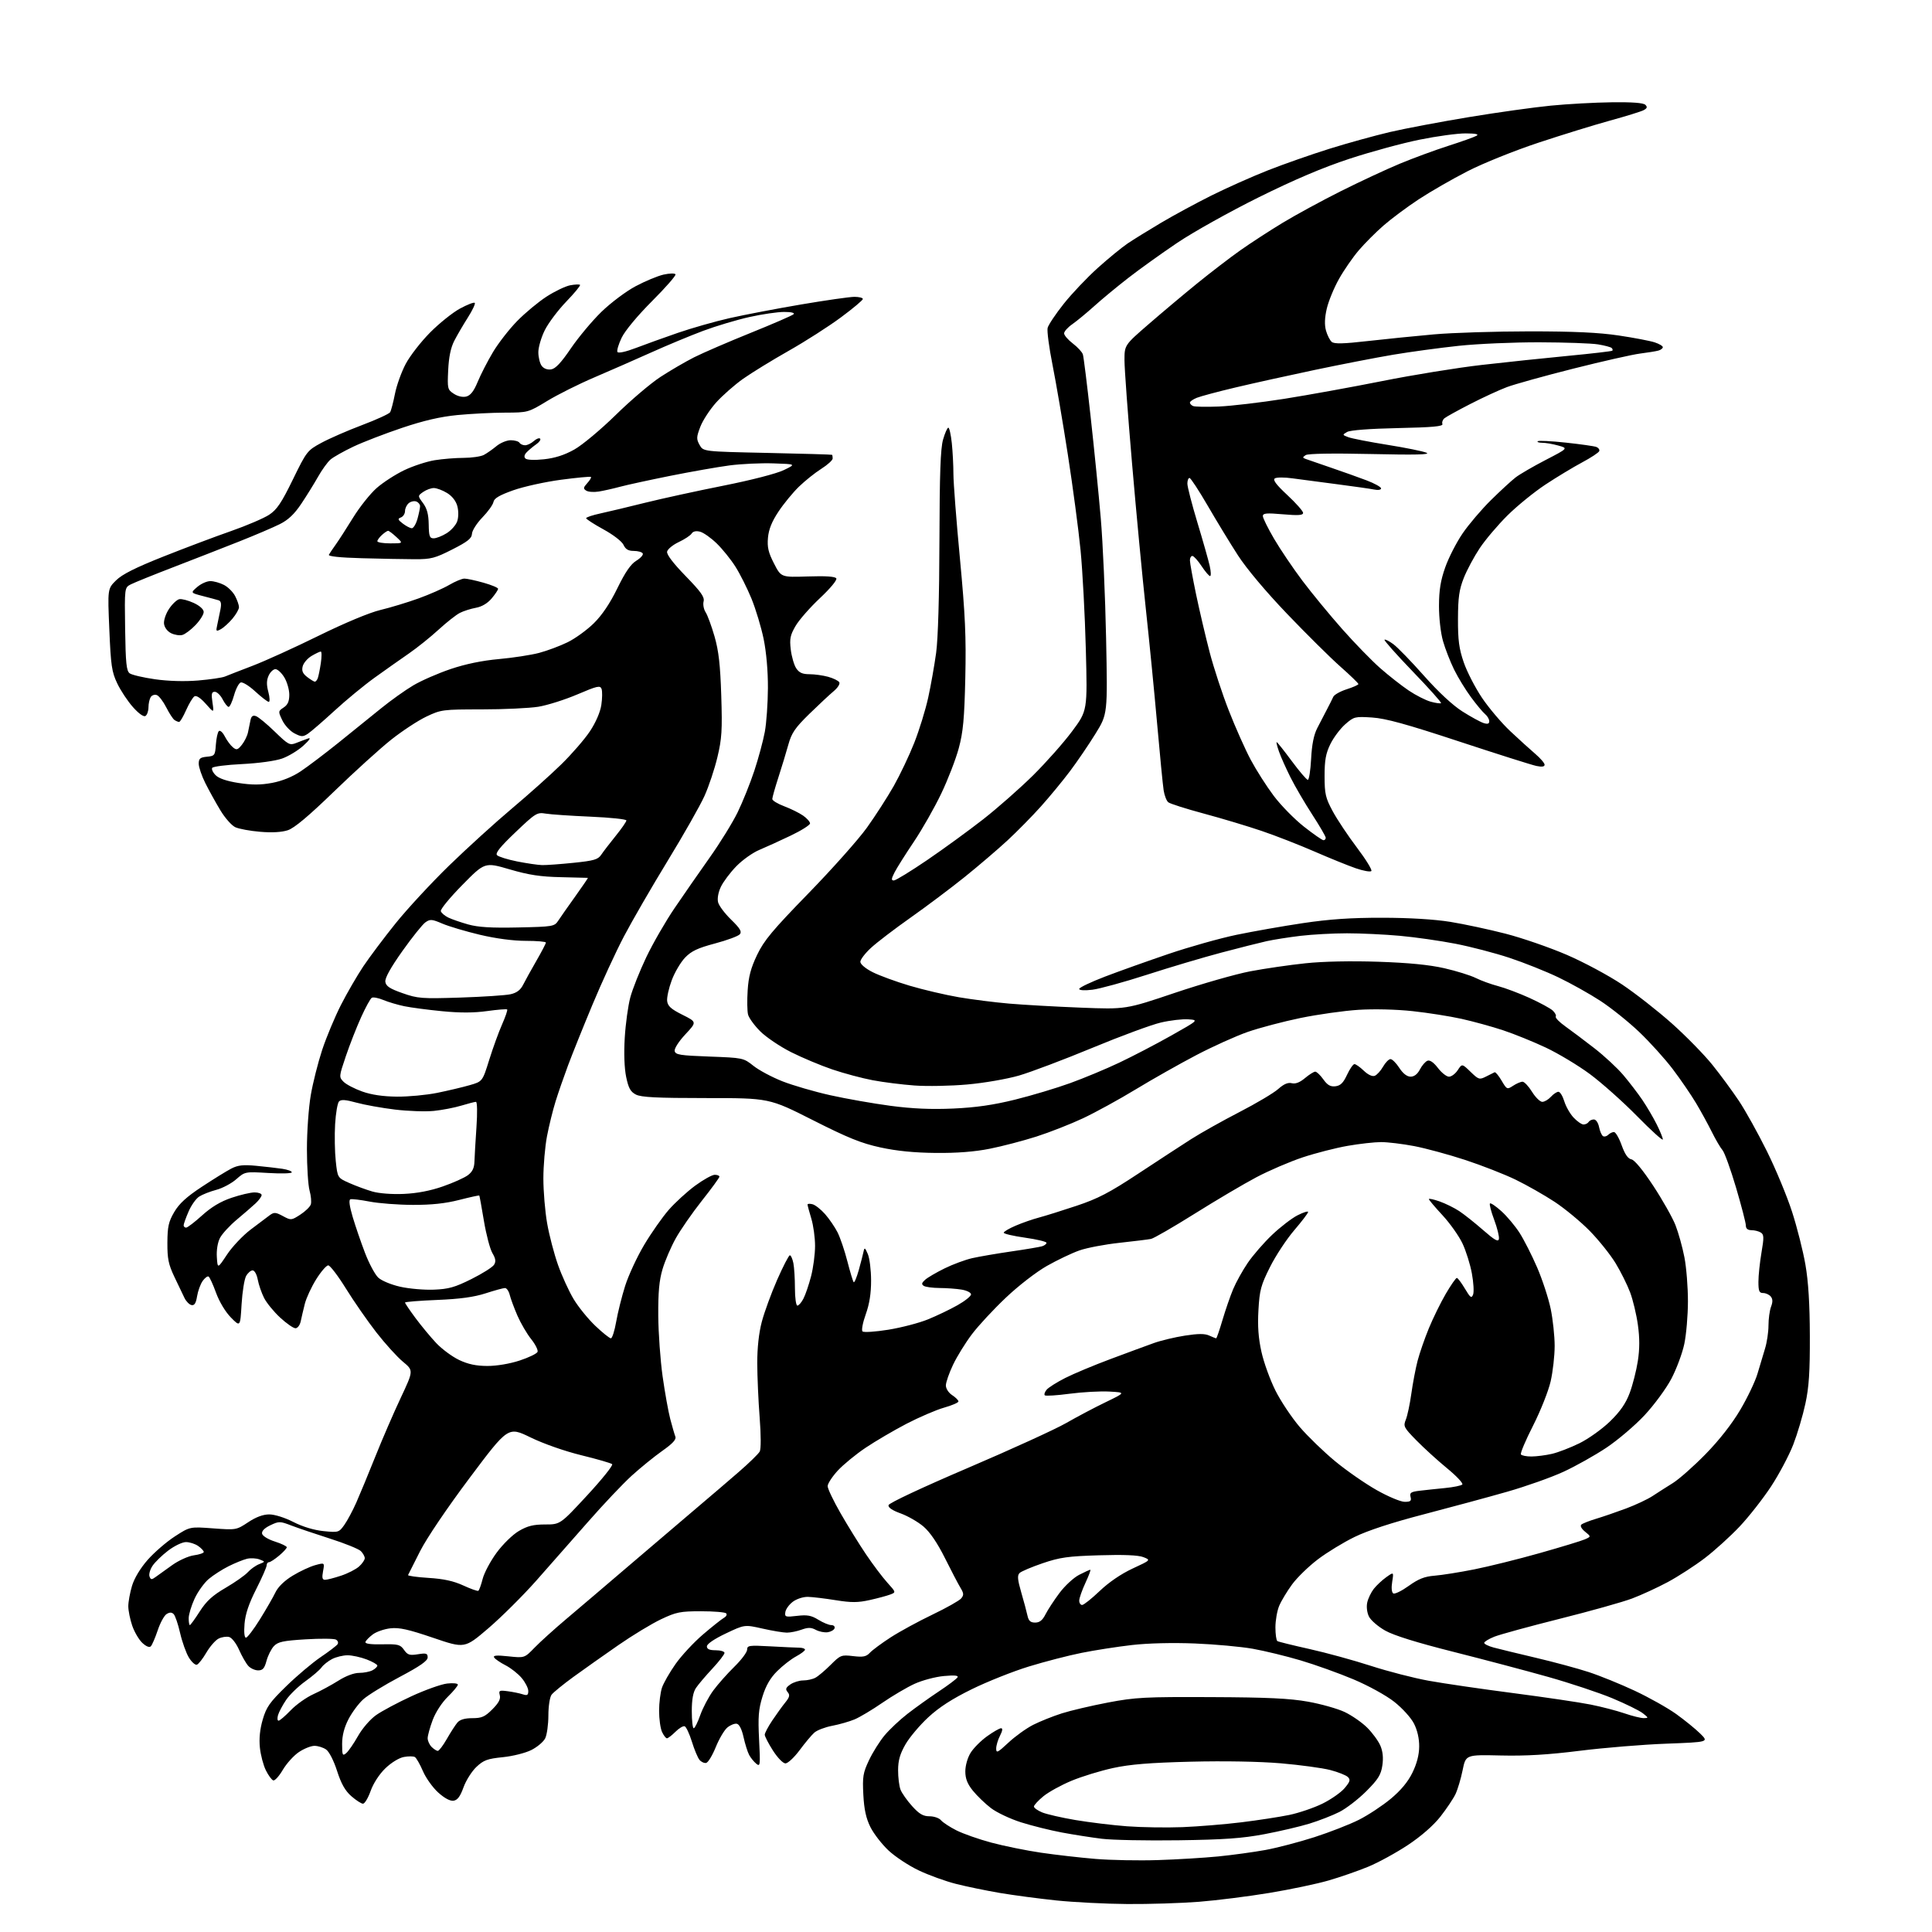 <?xml version="1.0" encoding="UTF-8" standalone="no"?>
<svg 
  version="1.1" 
  xmlns="http://www.w3.org/2000/svg" 
  xmlns:xlink="http://www.w3.org/1999/xlink" 
  xmlns:svg="http://www.w3.org/2000/svg"
  xmlns:rdf="http://www.w3.org/1999/02/22-rdf-syntax-ns#"
  xmlns:cc="http://creativecommons.org/ns#"
  xmlns:dc="http://purl.org/dc/elements/1.1/"
  viewBox="0 0 768 768"
  width="768"
  height="768"
>
<style>svg {background-color: white; }</style>"
<path stroke="none" fill="black" fill-rule="evenodd" d="M448.10,756.88C439.52,756.82 426.81,756.17 419.86,755.45C412.91,754.72 402.79,753.38 397.36,752.46C391.94,751.53 384.12,749.92 380.00,748.87C375.88,747.83 369.25,745.43 365.27,743.54C361.29,741.66 355.87,738.09 353.22,735.61C350.58,733.14 347.33,728.95 346.01,726.31C344.27,722.81 343.50,719.32 343.19,713.44C342.82,706.26 343.06,704.74 345.45,699.70C346.92,696.58 349.72,692.13 351.66,689.81C353.61,687.48 357.69,683.64 360.75,681.27C363.80,678.90 369.37,674.91 373.13,672.41C376.89,669.92 380.26,667.38 380.63,666.78C381.10,666.02 379.47,665.86 375.21,666.25C371.86,666.55 366.61,667.95 363.54,669.35C360.47,670.76 354.71,674.16 350.73,676.90C346.75,679.65 341.79,682.61 339.70,683.49C337.60,684.36 333.58,685.51 330.76,686.04C327.95,686.58 324.76,687.80 323.69,688.76C322.61,689.72 319.98,692.86 317.84,695.75C315.69,698.64 313.16,700.99 312.22,700.98C311.26,700.97 309.07,698.71 307.25,695.86C305.46,693.06 304.00,690.23 304.00,689.58C304.00,688.93 305.34,686.39 306.97,683.95C308.61,681.50 310.93,678.28 312.13,676.80C313.89,674.63 314.08,673.80 313.11,672.64C312.13,671.46 312.34,670.88 314.17,669.59C315.42,668.72 317.72,668.00 319.29,668.00C320.85,668.00 323.04,667.52 324.14,666.92C325.25,666.33 327.97,664.03 330.20,661.80C334.08,657.92 334.45,657.77 339.13,658.33C343.13,658.80 344.33,658.56 345.80,656.99C346.78,655.93 350.49,653.19 354.04,650.89C357.59,648.59 365.06,644.52 370.63,641.85C376.20,639.18 381.35,636.28 382.08,635.40C383.19,634.07 383.14,633.37 381.79,631.15C380.91,629.69 378.13,624.38 375.62,619.35C372.63,613.36 369.69,609.04 367.11,606.83C364.95,604.98 360.86,602.63 358.04,601.61C354.68,600.40 353.00,599.26 353.20,598.32C353.37,597.48 366.63,591.27 384.78,583.51C401.99,576.15 419.54,568.14 423.78,565.70C428.03,563.26 435.10,559.52 439.50,557.40C447.50,553.53 447.50,553.53 441.00,553.17C437.43,552.97 430.32,553.36 425.21,554.03C420.11,554.71 415.66,554.99 415.32,554.66C414.99,554.32 415.31,553.33 416.05,552.44C416.78,551.56 420.11,549.46 423.44,547.77C426.77,546.08 434.90,542.68 441.50,540.22C448.10,537.75 455.81,534.91 458.63,533.90C461.46,532.88 467.03,531.55 471.02,530.93C476.30,530.11 478.93,530.10 480.68,530.90C482.01,531.51 483.25,532.00 483.45,532.00C483.65,532.00 484.77,528.74 485.95,524.75C487.13,520.76 489.03,515.25 490.18,512.50C491.33,509.75 493.95,505.02 496.01,502.00C498.07,498.98 502.42,493.97 505.67,490.88C508.93,487.78 513.48,484.28 515.79,483.10C518.11,481.92 520.00,481.33 520.00,481.78C520.00,482.23 517.51,485.50 514.47,489.05C511.43,492.60 507.10,499.17 504.85,503.66C501.22,510.91 500.70,512.84 500.25,520.78C499.88,527.17 500.23,531.92 501.45,537.40C502.38,541.62 504.89,548.54 507.02,552.79C509.14,557.03 513.50,563.55 516.69,567.28C519.89,571.01 526.20,577.11 530.72,580.85C535.24,584.59 542.67,589.75 547.22,592.32C551.77,594.90 556.79,597.00 558.37,597.00C560.72,597.00 561.14,596.65 560.72,595.05C560.29,593.39 560.84,593.01 564.36,592.59C566.63,592.32 571.19,591.83 574.49,591.51C577.78,591.19 580.84,590.56 581.28,590.12C581.73,589.67 579.04,586.79 575.30,583.72C571.56,580.65 566.07,575.66 563.10,572.63C558.01,567.45 557.77,566.97 558.84,564.32C559.47,562.77 560.45,558.15 561.02,554.05C561.59,549.95 562.70,544.07 563.50,540.99C564.30,537.91 566.33,532.05 568.01,527.97C569.69,523.90 572.72,517.74 574.74,514.28C576.76,510.83 578.73,508.00 579.11,508.00C579.49,508.00 580.93,509.91 582.32,512.25C584.47,515.87 584.95,516.22 585.57,514.63C585.98,513.61 585.76,509.81 585.09,506.20C584.43,502.58 582.74,497.21 581.35,494.27C579.95,491.32 576.38,486.28 573.41,483.07C570.43,479.86 568.00,476.98 568.00,476.66C568.00,476.35 569.91,476.76 572.25,477.58C574.59,478.41 578.11,480.14 580.08,481.44C582.05,482.74 586.32,486.14 589.58,488.99C594.17,493.01 595.58,493.80 595.84,492.50C596.03,491.58 595.18,488.15 593.96,484.88C592.73,481.61 591.98,478.69 592.28,478.39C592.58,478.09 594.63,479.48 596.84,481.48C599.05,483.47 602.30,487.35 604.06,490.09C605.82,492.84 608.97,499.05 611.06,503.89C613.15,508.74 615.56,516.12 616.43,520.31C617.29,524.49 618.00,531.11 618.00,535.01C618.00,538.91 617.29,545.25 616.41,549.09C615.54,552.92 612.40,560.84 609.44,566.67C606.47,572.50 604.29,577.66 604.58,578.14C604.88,578.61 606.78,578.99 608.81,578.98C610.84,578.96 614.49,578.49 616.92,577.93C619.36,577.37 624.28,575.47 627.87,573.71C631.46,571.94 636.93,568.03 640.04,565.00C644.10,561.04 646.28,557.88 647.83,553.73C649.02,550.55 650.47,544.85 651.06,541.06C651.81,536.23 651.82,531.92 651.09,526.68C650.52,522.57 649.13,516.76 648.01,513.77C646.89,510.78 644.30,505.56 642.24,502.17C640.18,498.78 635.58,493.02 632.00,489.36C628.42,485.70 622.12,480.48 618.00,477.76C613.88,475.05 606.89,471.08 602.48,468.94C598.07,466.80 589.05,463.27 582.44,461.10C575.83,458.93 566.67,456.45 562.10,455.58C557.52,454.71 551.64,454.00 549.02,454.00C546.40,454.00 540.42,454.67 535.72,455.49C531.02,456.31 522.97,458.37 517.84,460.07C512.70,461.78 504.39,465.35 499.37,468.01C494.34,470.67 483.34,477.17 474.91,482.46C466.49,487.74 458.67,492.25 457.55,492.49C456.42,492.72 450.77,493.41 445.00,494.04C439.23,494.66 432.06,496.02 429.08,497.07C426.10,498.11 420.28,500.89 416.15,503.23C411.88,505.66 404.82,511.12 399.82,515.87C394.96,520.47 388.91,526.99 386.36,530.37C383.81,533.74 380.43,539.20 378.86,542.50C377.29,545.80 376.00,549.50 376.00,550.73C376.00,552.00 377.07,553.66 378.50,554.59C379.88,555.49 381.00,556.62 381.00,557.09C381.00,557.56 378.41,558.68 375.25,559.57C372.09,560.47 365.38,563.36 360.33,565.98C355.29,568.61 347.99,572.89 344.10,575.50C340.21,578.11 335.22,582.21 333.01,584.60C330.81,587.00 329.00,589.77 329.00,590.77C329.00,591.77 331.31,596.61 334.13,601.52C336.95,606.44 341.50,613.79 344.24,617.85C346.98,621.92 350.80,626.98 352.72,629.11C356.21,632.97 356.21,632.97 353.85,633.86C352.56,634.35 348.89,635.34 345.70,636.05C341.01,637.09 338.41,637.10 332.20,636.10C327.96,635.42 323.01,634.82 321.19,634.78C319.33,634.73 316.71,635.57 315.19,636.70C313.71,637.80 312.36,639.65 312.19,640.81C311.89,642.78 312.20,642.88 316.86,642.33C320.89,641.85 322.50,642.15 325.29,643.87C327.19,645.04 329.51,646.00 330.45,646.00C331.39,646.00 331.98,646.56 331.76,647.25C331.53,647.94 330.30,648.65 329.02,648.84C327.75,649.03 325.63,648.60 324.32,647.90C322.44,646.90 321.23,646.88 318.64,647.81C316.84,648.47 314.21,649.00 312.80,649.00C311.40,649.00 307.04,648.28 303.12,647.39C295.99,645.78 295.99,645.78 288.50,649.34C283.93,651.51 281.00,653.51 281.00,654.45C281.00,655.55 282.01,656.00 284.50,656.00C286.43,656.00 288.00,656.48 288.00,657.06C288.00,657.64 285.83,660.46 283.17,663.31C280.51,666.16 277.59,669.61 276.67,670.97C275.52,672.68 275.00,675.55 275.00,680.22C275.00,683.95 275.34,687.00 275.77,687.00C276.19,687.00 277.36,684.64 278.38,681.75C279.40,678.86 281.72,674.48 283.54,672.00C285.37,669.52 289.14,665.27 291.93,662.54C294.72,659.81 297.00,656.76 297.00,655.75C297.00,654.09 297.78,653.98 306.25,654.45C311.34,654.73 316.51,654.97 317.75,654.98C318.99,654.99 320.00,655.35 320.00,655.77C320.00,656.20 318.39,657.41 316.41,658.48C314.44,659.54 311.07,662.17 308.92,664.32C306.19,667.04 304.43,670.09 303.10,674.40C301.52,679.52 301.29,682.47 301.75,691.54C302.28,701.80 302.20,702.41 300.60,701.08C299.66,700.30 298.39,698.74 297.79,697.60C297.18,696.47 296.18,693.28 295.57,690.53C294.88,687.40 293.87,685.41 292.89,685.22C292.03,685.05 290.34,685.72 289.14,686.71C287.94,687.69 285.87,691.20 284.53,694.50C283.20,697.80 281.48,700.63 280.71,700.79C279.95,700.95 278.75,700.40 278.06,699.57C277.37,698.74 276.00,695.47 275.03,692.32C274.05,689.16 272.76,686.42 272.15,686.22C271.55,686.02 269.90,687.01 268.48,688.43C267.07,689.84 265.55,691.00 265.12,691.00C264.68,691.00 263.80,689.85 263.16,688.45C262.52,687.05 262.00,683.29 262.00,680.10C262.00,676.91 262.52,672.77 263.14,670.90C263.77,669.03 266.21,664.77 268.56,661.44C270.91,658.11 275.82,652.82 279.48,649.70C283.13,646.58 286.88,643.61 287.80,643.09C288.73,642.57 289.11,641.78 288.66,641.33C288.20,640.87 283.71,640.50 278.67,640.50C270.43,640.50 268.81,640.82 262.76,643.69C259.05,645.45 251.40,650.09 245.76,654.00C240.12,657.91 232.12,663.56 228.00,666.55C223.88,669.55 219.94,672.76 219.25,673.69C218.55,674.63 217.99,678.29 217.99,681.94C217.98,685.55 217.41,689.62 216.73,691.00C216.05,692.38 213.58,694.47 211.24,695.65C208.86,696.85 203.84,698.11 199.85,698.51C193.75,699.13 192.24,699.68 189.39,702.37C187.56,704.09 185.24,707.75 184.25,710.50C182.94,714.14 181.86,715.58 180.29,715.81C178.93,716.01 176.69,714.81 174.19,712.55C172.02,710.59 169.28,706.76 168.12,704.05C166.95,701.33 165.52,698.82 164.93,698.46C164.35,698.10 162.37,698.08 160.53,698.43C158.59,698.79 155.49,700.70 153.15,702.97C150.76,705.29 148.40,708.92 147.33,711.94C146.34,714.72 144.98,717.00 144.30,717.00C143.62,717.00 141.54,715.65 139.66,714.01C137.19,711.84 135.63,709.08 133.99,703.97C132.67,699.88 130.85,696.31 129.64,695.46C128.49,694.66 126.41,694.00 125.01,694.00C123.61,694.00 120.80,695.13 118.77,696.51C116.73,697.89 113.88,701.06 112.41,703.56C110.95,706.05 109.25,707.93 108.63,707.74C108.01,707.55 106.68,705.74 105.68,703.72C104.68,701.70 103.61,697.65 103.31,694.70C102.94,691.15 103.32,687.40 104.44,683.55C105.89,678.57 107.20,676.71 113.81,670.27C118.04,666.14 124.20,660.95 127.50,658.71C130.80,656.48 133.82,654.17 134.20,653.59C134.59,653.01 134.30,652.19 133.55,651.77C132.80,651.35 127.37,651.30 121.49,651.66C112.50,652.21 110.48,652.65 108.87,654.37C107.82,655.49 106.51,658.12 105.94,660.21C105.14,663.21 104.44,664.00 102.62,664.00C101.35,664.00 99.58,663.20 98.69,662.21C97.80,661.23 96.16,658.36 95.04,655.83C93.90,653.26 92.17,651.02 91.09,650.73C90.03,650.46 88.15,650.74 86.90,651.37C85.65,651.99 83.47,654.49 82.04,656.92C80.62,659.36 78.92,661.53 78.26,661.75C77.60,661.97 76.16,660.67 75.06,658.86C73.97,657.06 72.41,652.69 71.60,649.16C70.80,645.63 69.64,642.24 69.04,641.64C68.26,640.86 67.45,640.85 66.22,641.61C65.28,642.19 63.68,645.11 62.69,648.09C61.69,651.06 60.46,653.92 59.95,654.44C59.38,655.02 58.09,654.49 56.56,653.06C55.21,651.79 53.40,648.70 52.55,646.20C51.70,643.69 51.00,640.23 51.00,638.50C51.00,636.78 51.66,633.14 52.47,630.43C53.38,627.38 55.76,623.43 58.69,620.08C61.31,617.11 66.16,612.91 69.47,610.77C75.50,606.86 75.50,606.86 84.72,607.55C93.86,608.23 93.97,608.21 98.64,605.12C101.77,603.04 104.58,602.00 107.03,602.00C109.16,602.00 113.21,603.27 116.61,605.01C120.30,606.90 124.78,608.25 128.59,608.64C134.54,609.24 134.74,609.18 136.88,606.17C138.08,604.48 140.22,600.49 141.63,597.30C143.04,594.11 146.45,585.88 149.20,579.00C151.95,572.12 156.49,561.62 159.30,555.66C164.40,544.81 164.40,544.81 160.17,541.30C157.84,539.37 153.09,534.12 149.60,529.64C146.12,525.16 140.68,517.34 137.53,512.25C134.38,507.16 131.20,503.00 130.48,503.00C129.75,503.00 127.60,505.48 125.70,508.52C123.80,511.56 121.77,515.94 121.18,518.27C120.59,520.60 119.85,523.74 119.54,525.25C119.22,526.78 118.29,528.00 117.46,528.00C116.63,528.00 113.90,526.11 111.39,523.79C108.88,521.48 106.01,517.97 105.00,516.00C103.99,514.02 102.85,510.74 102.47,508.70C102.08,506.60 101.19,505.00 100.42,505.00C99.68,505.00 98.51,506.01 97.82,507.25C97.14,508.49 96.33,513.55 96.03,518.50C95.50,527.50 95.50,527.50 91.79,523.73C89.62,521.52 87.18,517.46 85.90,513.95C84.70,510.64 83.36,507.72 82.92,507.45C82.49,507.19 81.42,507.99 80.54,509.23C79.67,510.48 78.68,513.21 78.34,515.30C77.90,518.03 77.29,519.01 76.15,518.79C75.28,518.62 74.02,517.36 73.35,515.99C72.69,514.62 70.87,510.83 69.32,507.57C66.97,502.62 66.51,500.36 66.54,494.01C66.58,487.58 67.01,485.66 69.27,481.79C71.24,478.43 74.18,475.75 80.26,471.75C84.82,468.74 90.07,465.50 91.92,464.54C94.59,463.16 96.67,462.93 101.90,463.43C105.53,463.78 110.19,464.31 112.25,464.62C114.31,464.93 116.00,465.55 116.00,466.01C116.00,466.47 111.81,466.59 106.69,466.28C97.41,465.73 97.37,465.74 93.92,468.76C92.02,470.43 88.45,472.33 85.98,472.98C83.52,473.63 80.46,474.83 79.19,475.65C77.91,476.46 76.00,479.16 74.94,481.65C73.87,484.13 73.00,486.58 73.00,487.08C73.00,487.59 73.45,488.00 73.99,488.00C74.53,488.00 77.39,485.81 80.34,483.14C84.04,479.80 87.69,477.61 92.05,476.14C95.54,474.96 99.65,474.00 101.19,474.00C102.74,474.00 104.00,474.47 104.00,475.05C104.00,475.62 102.95,477.08 101.66,478.30C100.37,479.51 96.99,482.44 94.15,484.81C91.31,487.18 88.29,490.47 87.44,492.11C86.51,493.91 86.02,496.95 86.20,499.73C86.50,504.36 86.50,504.36 90.23,498.73C92.28,495.63 96.50,491.16 99.61,488.80C102.71,486.43 106.14,483.86 107.22,483.07C108.94,481.81 109.58,481.86 112.46,483.41C115.69,485.15 115.82,485.13 119.37,482.84C121.36,481.55 123.24,479.73 123.55,478.78C123.86,477.84 123.64,475.37 123.06,473.28C122.48,471.20 122.01,463.82 122.01,456.88C122.00,449.94 122.69,440.27 123.53,435.38C124.36,430.50 126.42,422.37 128.08,417.32C129.75,412.28 133.10,404.26 135.52,399.51C137.94,394.76 141.94,387.87 144.39,384.19C146.85,380.51 152.66,372.77 157.30,367.00C161.95,361.23 171.54,350.87 178.62,343.99C185.71,337.11 196.90,326.94 203.50,321.39C210.10,315.84 218.92,307.96 223.09,303.87C227.27,299.79 232.40,293.86 234.51,290.69C236.85,287.16 238.60,283.11 239.04,280.22C239.43,277.63 239.47,274.77 239.13,273.85C238.58,272.39 237.42,272.66 229.50,276.04C224.55,278.15 217.57,280.36 214.00,280.94C210.43,281.51 200.30,281.99 191.50,281.99C176.00,282.00 175.31,282.09 169.50,284.85C166.20,286.41 159.90,290.55 155.50,294.04C151.10,297.53 140.90,306.78 132.83,314.59C122.71,324.39 117.00,329.18 114.41,330.03C112.00,330.83 108.10,331.05 103.43,330.65C99.44,330.32 95.00,329.50 93.56,328.84C92.11,328.19 89.42,325.14 87.58,322.07C85.73,319.01 83.05,314.15 81.61,311.28C80.18,308.41 79.00,304.96 79.00,303.60C79.00,301.54 79.55,301.07 82.25,300.81C85.33,300.52 85.52,300.27 85.81,296.00C85.99,293.52 86.51,291.11 86.98,290.64C87.45,290.15 88.50,291.07 89.35,292.71C90.18,294.32 91.62,296.27 92.55,297.04C94.02,298.26 94.47,298.14 96.13,296.09C97.17,294.80 98.27,292.57 98.58,291.12C98.88,289.68 99.33,287.50 99.57,286.29C99.89,284.69 100.51,284.24 101.76,284.67C102.72,285.01 106.09,287.79 109.25,290.86C114.62,296.07 115.18,296.37 117.75,295.34C119.26,294.74 121.40,293.93 122.50,293.55C123.73,293.11 123.03,294.19 120.65,296.36C118.54,298.30 114.71,300.62 112.15,301.53C109.46,302.48 102.74,303.41 96.22,303.73C90.02,304.03 84.68,304.71 84.35,305.24C84.02,305.77 84.64,307.09 85.73,308.17C87.01,309.45 90.20,310.53 94.85,311.25C100.14,312.07 103.59,312.06 108.17,311.21C112.07,310.48 116.21,308.82 119.44,306.67C122.24,304.81 129.03,299.68 134.52,295.27C140.01,290.86 147.65,284.69 151.50,281.56C155.35,278.43 161.11,274.33 164.30,272.44C167.48,270.55 174.16,267.64 179.12,265.96C185.03,263.96 191.67,262.59 198.33,261.99C203.92,261.49 211.12,260.38 214.33,259.53C217.54,258.68 222.62,256.78 225.64,255.30C228.65,253.83 233.34,250.43 236.05,247.76C239.33,244.53 242.48,239.86 245.42,233.83C248.58,227.37 250.75,224.22 252.98,222.87C254.69,221.82 255.83,220.53 255.49,219.98C255.16,219.44 253.55,219.00 251.92,219.00C249.77,219.00 248.66,218.35 247.87,216.61C247.24,215.24 243.82,212.59 239.89,210.44C236.10,208.36 233.00,206.36 233.00,205.99C233.00,205.62 235.59,204.76 238.75,204.08C241.91,203.39 249.90,201.49 256.50,199.84C263.10,198.20 277.07,195.15 287.53,193.07C298.58,190.87 308.65,188.28 311.53,186.89C316.50,184.50 316.50,184.50 307.50,184.20C302.55,184.03 294.68,184.40 290.00,185.01C285.32,185.63 274.75,187.49 266.50,189.14C258.25,190.80 249.25,192.75 246.50,193.49C243.75,194.23 239.93,195.09 238.00,195.40C236.07,195.71 233.84,195.55 233.04,195.04C231.79,194.26 231.85,193.82 233.45,192.05C234.48,190.92 235.14,189.81 234.91,189.59C234.68,189.37 229.32,189.87 223.00,190.71C216.68,191.55 208.13,193.44 204.01,194.90C198.53,196.85 196.42,198.10 196.16,199.53C195.97,200.62 194.00,203.38 191.77,205.67C189.55,207.97 187.68,210.89 187.62,212.17C187.52,214.03 185.93,215.30 179.80,218.41C172.91,221.91 171.33,222.32 164.80,222.30C160.79,222.29 151.35,222.11 143.84,221.90C135.04,221.66 130.38,221.16 130.74,220.51C131.04,219.95 132.26,218.15 133.44,216.50C134.63,214.85 137.73,210.03 140.34,205.80C142.95,201.56 147.17,196.26 149.72,194.01C152.27,191.77 157.21,188.57 160.69,186.91C164.16,185.25 169.59,183.47 172.75,182.95C175.91,182.44 181.12,182.01 184.32,182.01C187.51,182.00 191.11,181.48 192.32,180.85C193.52,180.22 195.77,178.64 197.33,177.35C198.88,176.06 201.44,175.00 203.02,175.00C204.59,175.00 206.16,175.45 206.50,176.00C206.84,176.55 207.84,177.00 208.73,177.00C209.62,177.00 211.17,176.25 212.18,175.34C213.19,174.43 214.32,173.99 214.70,174.36C215.07,174.74 214.42,175.72 213.24,176.55C212.06,177.37 210.37,178.77 209.48,179.66C208.42,180.72 208.21,181.61 208.86,182.26C209.45,182.85 212.40,182.98 216.23,182.57C220.62,182.10 224.39,180.89 228.31,178.69C231.44,176.94 238.84,170.76 244.75,164.97C250.66,159.17 258.66,152.37 262.52,149.85C266.38,147.33 272.41,143.81 275.93,142.03C279.45,140.26 289.56,135.89 298.41,132.32C307.26,128.75 314.93,125.42 315.45,124.92C316.03,124.36 314.57,124.00 311.69,124.00C309.10,124.00 302.88,124.91 297.87,126.03C292.85,127.15 284.58,129.62 279.48,131.53C274.38,133.44 265.10,137.30 258.86,140.11C252.61,142.92 242.47,147.36 236.33,149.99C230.18,152.61 221.73,156.83 217.54,159.38C209.96,163.98 209.89,164.00 200.71,164.03C195.65,164.04 187.15,164.48 181.83,164.99C175.06,165.65 168.44,167.18 159.83,170.08C153.05,172.36 144.35,175.71 140.50,177.53C136.65,179.36 132.55,181.67 131.38,182.67C130.21,183.68 127.99,186.75 126.44,189.50C124.89,192.25 121.89,197.09 119.77,200.25C117.01,204.38 114.59,206.67 111.21,208.36C108.62,209.66 101.33,212.77 95.00,215.28C88.67,217.79 76.97,222.35 69.00,225.43C61.02,228.50 53.38,231.59 52.00,232.30C49.50,233.58 49.50,233.58 49.74,250.04C49.94,263.65 50.26,266.70 51.55,267.66C52.42,268.29 56.95,269.35 61.63,270.02C66.92,270.77 73.39,270.95 78.75,270.51C83.49,270.11 88.30,269.40 89.43,268.93C90.57,268.45 95.55,266.51 100.50,264.62C105.45,262.72 117.25,257.36 126.71,252.70C137.03,247.63 146.84,243.53 151.21,242.48C155.22,241.52 162.04,239.45 166.36,237.89C170.69,236.33 176.17,233.92 178.54,232.53C180.91,231.14 183.65,230.00 184.61,230.00C185.58,230.00 188.99,230.73 192.18,231.63C195.38,232.53 198.00,233.62 198.00,234.06C198.00,234.49 196.85,236.22 195.44,237.89C193.81,239.82 191.54,241.18 189.19,241.60C187.16,241.97 184.29,242.88 182.82,243.63C181.34,244.37 177.52,247.39 174.32,250.32C171.12,253.26 165.80,257.52 162.50,259.80C159.20,262.08 153.11,266.37 148.98,269.34C144.84,272.31 137.66,278.22 133.02,282.48C128.38,286.74 123.59,290.88 122.37,291.68C120.42,292.96 119.78,292.94 117.04,291.52C115.33,290.63 113.16,288.30 112.22,286.32C110.54,282.81 110.55,282.71 112.75,281.25C114.40,280.16 115.00,278.78 115.00,276.13C114.99,274.13 114.10,271.04 113.01,269.25C111.92,267.46 110.34,266.00 109.49,266.00C108.65,266.00 107.43,267.15 106.79,268.56C105.94,270.43 105.91,272.20 106.67,275.06C107.25,277.23 107.32,279.00 106.84,279.00C106.35,279.00 103.95,277.15 101.49,274.89C99.04,272.62 96.42,271.01 95.67,271.30C94.92,271.58 93.73,273.88 93.03,276.41C92.32,278.93 91.36,281.00 90.90,281.00C90.43,281.00 89.35,279.65 88.50,278.00C87.65,276.35 86.25,275.00 85.39,275.00C84.12,275.00 83.94,275.79 84.46,279.25C85.09,283.50 85.09,283.50 81.79,279.77C79.74,277.45 78.04,276.33 77.29,276.81C76.62,277.23 75.14,279.69 73.99,282.28C72.84,284.88 71.59,286.99 71.20,286.98C70.82,286.98 70.00,286.64 69.38,286.23C68.77,285.83 67.29,283.57 66.09,281.20C64.89,278.84 63.21,276.63 62.35,276.31C61.50,275.98 60.40,276.34 59.91,277.10C59.43,277.87 59.02,279.71 59.02,281.19C59.01,282.67 58.47,284.21 57.82,284.61C57.10,285.06 55.15,283.67 52.84,281.07C50.75,278.72 47.94,274.48 46.60,271.65C44.43,267.10 44.06,264.60 43.46,250.26C42.77,234.03 42.77,234.03 46.14,230.70C48.56,228.30 53.82,225.66 65.00,221.22C73.53,217.83 85.60,213.28 91.84,211.11C98.07,208.93 104.89,206.01 107.00,204.62C110.09,202.58 111.90,199.88 116.42,190.61C121.89,179.41 122.16,179.06 127.76,176.03C130.92,174.32 138.19,171.14 143.93,168.98C149.67,166.81 154.69,164.51 155.08,163.87C155.47,163.23 156.33,159.96 156.99,156.61C157.64,153.25 159.57,147.88 161.27,144.67C162.97,141.46 167.34,135.84 170.98,132.17C174.62,128.50 179.97,124.22 182.87,122.65C185.77,121.08 188.40,120.07 188.72,120.39C189.05,120.71 187.81,123.35 185.97,126.24C184.13,129.13 181.70,133.30 180.57,135.50C179.18,138.21 178.40,141.97 178.16,147.16C177.81,154.48 177.91,154.90 180.39,156.52C181.96,157.55 183.92,157.99 185.35,157.63C187.04,157.20 188.35,155.52 189.90,151.77C191.10,148.87 193.82,143.57 195.95,140.00C198.08,136.43 202.41,130.85 205.58,127.62C208.75,124.38 214.02,120.00 217.29,117.89C220.56,115.78 224.78,113.76 226.67,113.40C228.55,113.05 230.31,112.98 230.57,113.24C230.84,113.50 228.37,116.50 225.09,119.90C221.82,123.30 217.98,128.41 216.57,131.24C215.16,134.07 214.00,138.02 214.00,140.01C214.00,141.99 214.59,144.42 215.31,145.40C216.11,146.50 217.55,147.06 219.05,146.84C220.80,146.60 223.01,144.25 226.92,138.50C229.92,134.10 235.37,127.58 239.04,124.00C242.72,120.42 248.81,115.84 252.61,113.81C256.41,111.78 261.43,109.69 263.77,109.16C266.10,108.64 268.24,108.58 268.52,109.04C268.81,109.49 264.62,114.28 259.22,119.68C253.42,125.49 248.48,131.43 247.13,134.22C245.88,136.82 245.12,139.38 245.45,139.92C245.81,140.50 248.75,139.86 252.78,138.32C256.47,136.91 264.00,134.20 269.50,132.30C275.00,130.41 284.23,127.78 290.00,126.47C295.77,125.16 308.55,122.72 318.40,121.04C328.24,119.37 337.81,118.00 339.65,118.00C341.49,118.00 343.00,118.38 343.00,118.85C343.00,119.32 339.06,122.62 334.25,126.18C329.44,129.75 320.10,135.73 313.50,139.46C306.90,143.20 298.75,148.21 295.38,150.59C292.02,152.97 287.21,157.20 284.70,159.98C282.20,162.77 279.35,167.13 278.39,169.65C276.82,173.76 276.79,174.53 278.10,176.88C279.57,179.50 279.57,179.50 305.04,180.04C319.04,180.34 330.61,180.68 330.75,180.79C330.89,180.91 331.00,181.56 331.00,182.25C331.00,182.94 328.97,184.78 326.49,186.35C324.01,187.91 320.01,191.12 317.59,193.46C315.17,195.81 311.51,200.27 309.45,203.38C306.82,207.34 305.58,210.43 305.28,213.76C304.94,217.54 305.43,219.61 307.68,224.00C310.50,229.50 310.50,229.50 321.13,229.15C328.21,228.91 331.98,229.16 332.44,229.91C332.84,230.55 330.10,233.86 325.98,237.73C322.05,241.42 317.68,246.39 316.28,248.78C314.13,252.45 313.83,253.91 314.34,258.19C314.67,260.97 315.64,264.32 316.49,265.63C317.67,267.42 318.96,268.00 321.77,268.01C323.82,268.01 327.17,268.48 329.21,269.04C331.26,269.61 333.24,270.58 333.62,271.20C334.01,271.83 333.04,273.39 331.41,274.75C329.81,276.08 325.45,280.16 321.71,283.80C316.06,289.33 314.67,291.36 313.39,295.97C312.55,299.01 310.76,304.88 309.43,309.00C308.09,313.13 307.00,317.01 307.00,317.62C307.00,318.23 309.14,319.53 311.75,320.51C314.36,321.49 317.74,323.16 319.25,324.22C320.76,325.27 322.00,326.67 322.00,327.32C322.00,327.97 318.51,330.17 314.25,332.20C309.99,334.24 304.38,336.79 301.78,337.88C299.18,338.97 295.08,341.89 292.67,344.38C290.25,346.87 287.50,350.54 286.55,352.54C285.52,354.71 285.08,357.17 285.45,358.66C285.79,360.03 288.13,363.15 290.65,365.59C294.20,369.05 294.97,370.33 294.10,371.38C293.49,372.11 289.05,373.76 284.24,375.04C277.33,376.88 274.84,378.05 272.32,380.67C270.58,382.49 268.19,386.54 267.03,389.66C265.86,392.79 265.04,396.50 265.20,397.92C265.44,399.94 266.74,401.12 271.26,403.38C277.03,406.26 277.03,406.26 272.45,411.16C269.84,413.95 268.01,416.80 268.19,417.78C268.48,419.28 270.28,419.57 282.01,420.00C295.35,420.49 295.55,420.54 299.50,423.68C301.70,425.44 306.88,428.20 311.02,429.83C315.16,431.46 323.71,433.95 330.02,435.36C336.33,436.77 347.12,438.67 354.00,439.58C362.81,440.74 370.19,441.06 379.00,440.66C387.97,440.25 394.89,439.25 403.50,437.12C410.10,435.49 419.97,432.53 425.43,430.55C430.90,428.57 439.67,424.92 444.93,422.42C450.19,419.93 459.45,415.11 465.50,411.70C476.50,405.50 476.50,405.50 472.38,405.20C470.11,405.03 465.21,405.60 461.48,406.47C457.75,407.33 445.48,411.86 434.21,416.54C422.93,421.21 409.83,426.16 405.10,427.54C400.30,428.93 391.20,430.51 384.50,431.10C377.90,431.69 368.45,431.87 363.50,431.50C358.55,431.14 351.09,430.20 346.92,429.41C342.75,428.63 335.55,426.70 330.92,425.14C326.29,423.57 318.88,420.46 314.46,418.24C310.04,416.01 304.53,412.29 302.20,409.96C299.87,407.64 297.70,404.64 297.36,403.30C297.02,401.95 296.95,397.62 297.21,393.67C297.55,388.26 298.48,384.77 300.95,379.60C303.69,373.86 307.06,369.82 321.38,355.11C330.81,345.43 341.26,333.68 344.62,329.00C347.97,324.32 352.75,316.90 355.25,312.50C357.74,308.10 361.43,300.35 363.43,295.28C365.43,290.21 367.93,282.11 368.98,277.28C370.04,272.45 371.45,264.45 372.13,259.50C372.89,253.91 373.39,237.07 373.44,215.00C373.51,188.34 373.86,178.32 374.88,174.75C375.63,172.14 376.57,170.00 376.98,170.00C377.38,170.00 378.00,172.77 378.36,176.15C378.71,179.53 379.00,185.07 379.00,188.46C379.00,191.84 380.16,206.97 381.59,222.06C383.70,244.51 384.09,253.13 383.72,269.50C383.35,285.75 382.86,290.98 381.13,297.41C379.96,301.77 376.82,309.90 374.15,315.48C371.48,321.07 366.60,329.65 363.30,334.57C360.00,339.48 356.54,344.96 355.62,346.75C354.29,349.33 354.23,350.00 355.31,350.00C356.05,350.00 362.03,346.34 368.58,341.88C375.14,337.41 385.15,330.12 390.83,325.68C396.52,321.23 405.42,313.39 410.63,308.25C415.83,303.10 422.83,295.21 426.18,290.70C432.28,282.50 432.28,282.50 431.63,258.00C431.28,244.53 430.33,226.86 429.54,218.74C428.75,210.63 426.47,193.53 424.49,180.74C422.51,167.96 419.76,151.89 418.39,145.02C417.02,138.16 416.15,131.55 416.45,130.33C416.76,129.12 419.64,124.81 422.85,120.77C426.06,116.73 432.15,110.31 436.38,106.51C440.60,102.71 445.96,98.33 448.28,96.76C450.60,95.20 456.55,91.52 461.50,88.58C466.45,85.65 475.45,80.77 481.50,77.75C487.55,74.73 497.68,70.21 504.00,67.72C510.32,65.23 521.35,61.37 528.50,59.13C535.65,56.90 546.45,53.91 552.50,52.49C558.55,51.08 572.73,48.40 584.00,46.54C595.27,44.68 609.90,42.63 616.50,41.99C623.10,41.34 633.99,40.74 640.69,40.66C648.78,40.55 653.28,40.89 654.05,41.66C654.94,42.54 654.77,43.05 653.36,43.80C652.34,44.34 646.33,46.20 640.00,47.94C633.67,49.68 620.85,53.64 611.50,56.74C602.01,59.89 589.60,64.88 583.41,68.05C577.31,71.17 568.54,76.22 563.91,79.27C559.28,82.32 553.01,87.00 549.96,89.66C546.91,92.32 542.49,96.75 540.14,99.50C537.79,102.25 534.24,107.37 532.27,110.89C530.29,114.40 528.11,119.70 527.42,122.66C526.57,126.31 526.47,129.12 527.10,131.41C527.62,133.27 528.65,135.29 529.40,135.92C530.42,136.76 534.02,136.68 543.63,135.58C550.71,134.78 562.58,133.58 570.00,132.92C577.42,132.26 594.52,131.73 608.00,131.72C625.64,131.72 635.58,132.18 643.50,133.37C649.55,134.27 655.96,135.50 657.75,136.09C659.54,136.67 661.00,137.54 661.00,138.01C661.00,138.48 660.21,139.09 659.25,139.36C658.29,139.63 655.02,140.16 652.00,140.54C648.98,140.91 637.05,143.61 625.50,146.52C613.95,149.43 602.02,152.75 598.99,153.89C595.96,155.03 589.43,158.04 584.49,160.58C579.54,163.12 574.92,165.67 574.20,166.26C573.49,166.84 573.12,167.87 573.38,168.55C573.74,169.49 569.54,169.88 555.68,170.17C544.48,170.41 536.73,171.00 535.50,171.71C533.56,172.83 533.57,172.89 536.00,173.80C537.38,174.31 544.37,175.68 551.55,176.83C558.72,177.97 565.70,179.39 567.05,179.97C568.82,180.73 562.68,180.88 545.00,180.48C529.75,180.14 519.94,180.31 519.03,180.91C517.73,181.78 517.73,181.96 519.03,182.44C519.84,182.74 524.33,184.29 529.00,185.88C533.67,187.47 540.09,189.76 543.25,190.96C546.41,192.16 549.00,193.60 549.00,194.15C549.00,194.72 547.80,194.92 546.25,194.60C544.74,194.29 538.10,193.35 531.50,192.49C524.90,191.64 516.93,190.59 513.78,190.15C510.64,189.70 507.49,189.71 506.78,190.16C505.86,190.75 507.26,192.62 511.75,196.81C515.19,200.01 518.00,203.19 518.00,203.88C518.00,204.84 516.12,204.97 510.00,204.44C503.48,203.87 502.00,204.00 502.00,205.14C502.00,205.91 504.02,209.99 506.48,214.20C508.95,218.41 514.01,225.90 517.73,230.85C521.45,235.79 528.55,244.42 533.50,250.01C538.45,255.61 545.28,262.63 548.67,265.61C552.06,268.59 557.15,272.58 559.97,274.48C562.79,276.38 566.74,278.39 568.75,278.94C570.75,279.49 572.59,279.74 572.83,279.50C573.08,279.25 568.02,273.59 561.58,266.92C555.15,260.24 550.10,254.57 550.36,254.30C550.63,254.04 552.21,254.84 553.88,256.07C555.56,257.31 561.05,262.97 566.08,268.65C571.83,275.13 577.52,280.41 581.37,282.84C584.74,284.97 588.51,287.03 589.75,287.42C591.37,287.94 592.00,287.73 592.00,286.69C592.00,285.90 591.26,284.63 590.35,283.87C589.44,283.12 586.92,280.10 584.76,277.17C582.59,274.24 579.56,269.29 578.03,266.17C576.50,263.05 574.51,257.96 573.62,254.85C572.69,251.61 572.01,245.62 572.02,240.85C572.04,234.57 572.65,230.77 574.51,225.51C575.86,221.67 578.98,215.59 581.43,212.01C583.88,208.43 588.95,202.48 592.69,198.79C596.44,195.10 600.83,191.05 602.47,189.79C604.10,188.53 609.47,185.41 614.41,182.85C623.39,178.20 623.39,178.20 619.44,177.11C617.27,176.50 614.41,176.01 613.08,176.01C611.75,176.00 610.93,175.73 611.26,175.40C611.59,175.08 616.63,175.32 622.47,175.95C628.30,176.58 633.75,177.35 634.58,177.67C635.41,177.99 635.93,178.72 635.73,179.31C635.54,179.89 632.48,181.91 628.94,183.80C625.40,185.69 618.84,189.65 614.37,192.60C609.90,195.55 603.12,201.06 599.30,204.84C595.48,208.62 590.50,214.49 588.24,217.87C585.98,221.26 583.11,226.61 581.87,229.76C580.04,234.40 579.60,237.51 579.57,246.00C579.54,254.46 579.98,257.82 581.86,263.30C583.15,267.05 586.43,273.41 589.16,277.46C591.90,281.50 596.93,287.44 600.35,290.65C603.77,293.87 608.24,297.92 610.28,299.66C612.33,301.41 614.00,303.35 614.00,303.99C614.00,304.78 612.94,304.94 610.75,304.48C608.96,304.11 595.12,299.72 580.00,294.74C559.02,287.82 550.82,285.57 545.42,285.22C538.61,284.78 538.21,284.88 534.74,287.92C532.76,289.66 530.10,293.21 528.84,295.79C527.02,299.52 526.54,302.17 526.54,308.50C526.55,315.60 526.91,317.17 529.78,322.50C531.56,325.80 535.91,332.32 539.45,337.00C542.99,341.68 545.54,345.84 545.13,346.26C544.72,346.68 541.93,346.18 538.94,345.15C535.95,344.12 528.58,341.13 522.56,338.51C516.55,335.89 507.10,332.20 501.56,330.32C496.03,328.44 485.68,325.33 478.57,323.42C471.45,321.51 465.08,319.48 464.40,318.91C463.71,318.35 462.89,316.22 462.57,314.19C462.25,312.16 461.08,300.15 459.96,287.50C458.84,274.85 456.82,254.38 455.48,242.00C454.13,229.62 451.67,203.70 450.02,184.39C448.36,165.08 447.00,146.56 447.00,143.23C447.00,137.18 447.00,137.18 456.63,128.84C461.92,124.25 470.58,116.98 475.88,112.67C481.17,108.37 488.88,102.46 493.00,99.54C497.12,96.63 504.73,91.68 509.89,88.56C515.05,85.43 525.47,79.77 533.03,75.98C540.60,72.19 551.12,67.29 556.41,65.09C561.70,62.89 570.38,59.69 575.71,57.98C581.03,56.28 586.08,54.47 586.94,53.97C588.01,53.35 586.65,53.05 582.63,53.03C579.39,53.01 571.16,54.13 564.33,55.52C557.50,56.90 544.97,60.31 536.48,63.10C525.83,66.60 514.64,71.36 500.28,78.47C488.85,84.14 474.32,92.25 468.00,96.51C461.68,100.77 452.85,107.09 448.40,110.57C443.94,114.04 437.86,119.07 434.90,121.75C431.93,124.42 428.04,127.63 426.25,128.88C424.46,130.12 423.00,131.76 423.00,132.52C423.00,133.28 424.56,135.09 426.46,136.54C428.36,137.99 430.16,139.94 430.46,140.88C430.76,141.81 432.14,152.91 433.53,165.54C434.93,178.17 436.75,196.38 437.57,206.00C438.40,215.62 439.35,237.08 439.69,253.67C440.30,283.85 440.30,283.85 435.47,291.67C432.81,295.98 428.27,302.65 425.38,306.50C422.49,310.35 417.28,316.67 413.81,320.54C410.34,324.42 404.35,330.50 400.50,334.07C396.65,337.63 389.00,344.17 383.50,348.60C378.00,353.02 368.31,360.30 361.97,364.77C355.63,369.24 348.54,374.65 346.22,376.80C343.90,378.94 342.00,381.43 342.00,382.33C342.00,383.28 344.03,385.00 346.87,386.44C349.56,387.80 356.19,390.23 361.62,391.84C367.06,393.45 375.85,395.51 381.16,396.42C386.47,397.32 395.47,398.46 401.16,398.95C406.85,399.44 419.61,400.16 429.51,400.55C447.52,401.26 447.52,401.26 467.01,394.68C477.73,391.07 491.23,387.21 497.00,386.11C502.78,385.01 512.64,383.58 518.93,382.92C526.04,382.17 536.98,381.95 547.92,382.31C560.02,382.72 568.20,383.53 574.17,384.89C578.94,385.98 584.56,387.73 586.67,388.78C588.78,389.83 592.75,391.27 595.50,391.99C598.25,392.71 603.85,394.81 607.95,396.67C612.05,398.54 616.20,400.78 617.18,401.66C618.15,402.55 618.72,403.64 618.44,404.10C618.16,404.56 619.85,406.31 622.21,407.98C624.57,409.66 629.76,413.56 633.74,416.65C637.72,419.73 642.93,424.56 645.31,427.38C647.69,430.20 651.08,434.62 652.84,437.21C654.60,439.81 657.16,444.15 658.52,446.86C659.89,449.57 661.00,452.31 661.00,452.95C661.00,453.58 656.39,449.41 650.75,443.67C645.11,437.93 636.67,430.42 632.00,426.96C627.33,423.51 619.45,418.78 614.50,416.44C609.55,414.11 601.90,411.01 597.50,409.55C593.10,408.09 585.67,406.05 581.00,405.01C576.33,403.97 567.55,402.59 561.50,401.94C554.99,401.24 546.21,401.03 540.00,401.42C534.23,401.79 523.88,403.25 517.00,404.66C510.12,406.08 500.68,408.57 496.00,410.20C491.32,411.83 482.10,415.99 475.50,419.45C468.90,422.91 458.10,429.01 451.50,433.02C444.90,437.03 435.45,442.21 430.50,444.54C425.55,446.86 417.21,450.13 411.96,451.81C406.72,453.48 398.39,455.66 393.46,456.64C387.45,457.84 380.39,458.39 372.00,458.31C363.46,458.23 356.49,457.54 350.00,456.13C342.36,454.47 337.10,452.34 323.14,445.28C305.78,436.50 305.78,436.50 280.64,436.50C261.13,436.50 254.89,436.19 252.79,435.11C250.63,434.00 249.85,432.59 248.91,428.11C248.19,424.63 247.97,418.70 248.35,412.50C248.68,407.00 249.67,399.80 250.55,396.50C251.43,393.20 254.29,386.00 256.91,380.50C259.54,375.00 264.59,366.23 268.15,361.00C271.70,355.77 277.98,346.73 282.10,340.91C286.23,335.09 291.23,326.99 293.22,322.91C295.21,318.83 298.19,311.41 299.85,306.41C301.50,301.41 303.38,294.44 304.03,290.91C304.68,287.39 305.23,279.55 305.26,273.50C305.29,266.74 304.63,259.23 303.56,254.00C302.59,249.32 300.42,242.12 298.74,238.00C297.05,233.88 294.18,228.15 292.36,225.28C290.55,222.41 287.19,218.24 284.89,216.01C282.60,213.79 279.62,211.69 278.26,211.35C276.68,210.95 275.48,211.22 274.94,212.09C274.48,212.84 272.17,214.37 269.81,215.48C267.45,216.60 265.37,218.31 265.18,219.29C264.96,220.43 267.62,223.92 272.55,228.99C278.66,235.27 280.14,237.36 279.69,239.08C279.38,240.28 279.74,242.21 280.50,243.38C281.26,244.54 282.85,248.88 284.04,253.00C285.69,258.74 286.32,264.25 286.71,276.50C287.15,290.32 286.94,293.66 285.18,301.00C284.07,305.68 281.76,312.60 280.05,316.39C278.35,320.19 271.76,331.80 265.41,342.19C259.06,352.59 251.22,366.14 247.99,372.30C244.76,378.46 239.12,390.70 235.46,399.50C231.79,408.30 227.45,419.10 225.81,423.50C224.17,427.90 221.93,434.34 220.85,437.82C219.77,441.29 218.23,447.52 217.44,451.66C216.65,455.79 216.00,463.35 216.00,468.46C216.00,473.56 216.67,481.57 217.49,486.25C218.30,490.94 220.25,498.38 221.81,502.80C223.37,507.22 226.19,513.38 228.08,516.50C229.96,519.61 233.84,524.38 236.69,527.08C239.54,529.79 242.31,532.00 242.84,532.00C243.36,532.00 244.31,529.03 244.94,525.41C245.57,521.78 247.18,515.36 248.51,511.14C249.85,506.92 253.26,499.58 256.09,494.83C258.92,490.08 263.31,483.83 265.84,480.93C268.37,478.04 273.09,473.72 276.33,471.33C279.57,468.95 283.07,467.00 284.11,467.00C285.15,467.00 285.99,467.34 285.98,467.75C285.98,468.16 282.83,472.48 278.98,477.34C275.14,482.20 270.46,488.95 268.58,492.34C266.70,495.73 264.35,501.20 263.37,504.50C262.04,508.97 261.61,513.69 261.67,523.00C261.72,529.88 262.50,540.71 263.39,547.09C264.29,553.46 265.66,561.11 266.44,564.09C267.22,567.06 268.13,570.21 268.47,571.08C268.90,572.20 267.41,573.83 263.29,576.73C260.11,578.98 254.64,583.41 251.14,586.59C247.65,589.76 239.83,598.02 233.78,604.93C227.73,611.84 218.44,622.39 213.14,628.37C207.84,634.35 199.27,642.86 194.11,647.28C184.71,655.32 184.71,655.32 172.18,651.05C162.34,647.70 158.70,646.89 155.21,647.28C152.77,647.55 149.61,648.64 148.20,649.70C146.78,650.76 145.46,652.11 145.27,652.70C145.03,653.42 147.29,653.73 151.93,653.64C158.25,653.51 159.12,653.73 160.61,655.86C162.02,657.87 162.82,658.12 166.13,657.59C169.46,657.06 170.00,657.24 170.00,658.85C170.00,660.21 166.98,662.32 158.88,666.61C152.76,669.85 146.25,673.85 144.41,675.50C142.57,677.15 139.93,680.70 138.53,683.40C136.82,686.72 136.00,689.90 136.00,693.27C136.00,697.73 136.17,698.11 137.61,696.91C138.50,696.17 140.61,693.12 142.29,690.14C144.04,687.04 147.15,683.45 149.52,681.77C151.81,680.16 158.14,676.78 163.59,674.27C169.04,671.76 175.41,669.49 177.75,669.23C180.09,668.96 182.00,669.16 182.00,669.67C182.00,670.18 180.20,672.35 177.99,674.51C175.66,676.79 173.16,680.64 171.99,683.75C170.90,686.68 170.00,689.93 170.00,690.97C170.00,692.01 170.71,693.56 171.57,694.43C172.44,695.29 173.54,696.00 174.03,696.00C174.52,696.00 176.14,693.86 177.63,691.25C179.12,688.64 181.01,685.71 181.82,684.75C182.83,683.57 184.75,683.00 187.75,683.00C191.50,683.00 192.75,682.45 195.71,679.49C198.23,676.97 199.07,675.38 198.68,673.89C198.19,672.00 198.48,671.85 201.82,672.29C203.84,672.55 206.51,673.10 207.75,673.50C209.59,674.10 210.00,673.86 210.00,672.19C210.00,671.07 208.82,668.75 207.37,667.03C205.93,665.32 203.04,663.04 200.94,661.97C198.85,660.90 196.82,659.51 196.43,658.88C195.91,658.04 197.42,657.92 202.11,658.42C208.50,659.10 208.50,659.10 212.50,654.97C214.70,652.70 220.32,647.62 225.00,643.67C229.68,639.73 241.39,629.75 251.04,621.50C260.68,613.25 272.57,603.12 277.45,599.00C282.33,594.88 289.64,588.62 293.71,585.09C297.77,581.57 301.50,577.93 302.00,577.01C302.53,576.02 302.52,570.46 301.97,563.42C301.46,556.86 301.04,547.19 301.02,541.93C301.01,535.80 301.65,529.88 302.83,525.43C303.83,521.62 306.58,514.11 308.93,508.75C311.29,503.39 313.56,499.00 313.98,499.00C314.41,499.00 315.03,500.41 315.38,502.12C315.72,503.84 316.00,508.34 316.00,512.12C316.00,515.92 316.44,519.00 316.97,519.00C317.51,519.00 318.60,517.74 319.39,516.21C320.19,514.67 321.55,510.67 322.42,507.31C323.29,503.96 324.00,498.54 324.00,495.26C324.00,491.99 323.33,487.11 322.51,484.41C321.69,481.71 321.02,479.20 321.01,478.84C321.00,478.48 321.90,478.42 323.00,478.71C324.10,479.00 326.34,480.77 327.99,482.64C329.64,484.52 331.86,487.77 332.93,489.86C333.99,491.95 335.76,497.15 336.85,501.41C337.95,505.68 339.07,509.41 339.36,509.69C339.65,509.98 340.55,507.80 341.38,504.86C342.20,501.91 343.06,498.60 343.28,497.50C343.63,495.78 343.87,495.92 344.97,498.50C345.68,500.15 346.27,504.88 346.27,509.00C346.28,514.17 345.62,518.35 344.15,522.45C342.97,525.73 342.39,528.79 342.85,529.25C343.32,529.72 347.93,529.42 353.10,528.59C358.27,527.75 365.36,525.91 368.86,524.48C372.35,523.06 377.64,520.53 380.61,518.85C383.57,517.18 386.00,515.24 386.00,514.54C386.00,513.83 384.31,512.98 382.25,512.64C380.19,512.30 376.25,512.01 373.50,512.00C370.75,511.98 367.93,511.61 367.23,511.16C366.24,510.53 366.35,509.99 367.73,508.75C368.70,507.87 372.20,505.82 375.50,504.20C378.80,502.58 383.75,500.75 386.50,500.13C389.25,499.51 396.23,498.31 402.00,497.47C407.77,496.64 413.29,495.70 414.25,495.41C415.21,495.11 416.00,494.49 416.00,494.04C416.00,493.58 412.18,492.66 407.50,492.00C402.82,491.34 399.00,490.45 399.00,490.02C399.00,489.59 401.14,488.33 403.75,487.22C406.36,486.10 410.52,484.65 413.00,484.00C415.48,483.34 422.20,481.24 427.95,479.32C436.46,476.48 441.01,474.11 452.45,466.56C460.18,461.46 469.65,455.28 473.50,452.82C477.35,450.37 485.99,445.52 492.70,442.06C499.41,438.60 506.34,434.48 508.11,432.90C510.33,430.92 511.99,430.21 513.50,430.59C514.96,430.96 516.69,430.29 518.74,428.57C520.42,427.16 522.26,426.00 522.83,426.00C523.40,426.00 524.84,427.38 526.04,429.06C527.69,431.37 528.86,432.04 530.86,431.81C532.86,431.57 533.98,430.47 535.47,427.25C536.56,424.91 537.89,423.00 538.42,423.00C538.95,423.00 540.63,424.18 542.14,425.63C543.82,427.24 545.50,428.02 546.48,427.65C547.35,427.31 548.84,425.68 549.79,424.02C550.73,422.37 552.06,421.01 552.74,421.01C553.42,421.00 555.00,422.57 556.24,424.49C557.70,426.74 559.29,427.98 560.72,427.99C562.17,428.00 563.47,426.99 564.44,425.12C565.26,423.54 566.61,421.98 567.44,421.66C568.42,421.29 569.90,422.32 571.60,424.54C573.05,426.44 575.03,428.00 576.00,428.00C576.98,428.00 578.54,426.83 579.48,425.39C581.19,422.79 581.19,422.79 584.57,426.07C587.76,429.16 588.10,429.27 590.72,427.95C592.25,427.19 593.78,426.42 594.13,426.24C594.47,426.06 595.72,427.55 596.90,429.56C598.99,433.11 599.11,433.16 601.49,431.60C602.83,430.72 604.51,430.00 605.23,430.00C605.94,430.00 607.64,431.80 609.00,434.00C610.36,436.20 612.20,438.00 613.08,438.00C613.97,438.00 615.50,437.10 616.50,436.00C617.50,434.90 618.84,434.00 619.50,434.00C620.15,434.00 621.19,435.69 621.82,437.75C622.44,439.81 624.10,442.74 625.52,444.25C626.93,445.76 628.71,447.00 629.48,447.00C630.25,447.00 631.16,446.55 631.50,446.00C631.84,445.45 632.78,445.00 633.58,445.00C634.42,445.00 635.31,446.31 635.65,448.02C635.99,449.68 636.69,451.31 637.22,451.63C637.74,451.96 638.68,451.72 639.29,451.11C639.90,450.50 640.93,450.00 641.57,450.00C642.22,450.00 643.60,452.36 644.63,455.25C645.93,458.86 647.14,460.61 648.51,460.86C649.74,461.08 653.06,465.11 657.18,471.36C660.85,476.94 664.83,483.98 666.02,487.00C667.21,490.02 668.81,495.80 669.59,499.84C670.37,503.87 670.99,511.75 670.98,517.34C670.97,522.93 670.32,530.54 669.53,534.26C668.75,537.97 666.43,544.19 664.39,548.08C662.34,551.97 657.56,558.48 653.73,562.58C649.92,566.67 643.07,572.48 638.53,575.51C633.99,578.53 626.33,582.83 621.51,585.05C616.69,587.28 606.61,590.85 599.12,592.99C591.63,595.13 576.73,599.16 566.00,601.96C553.35,605.25 543.69,608.41 538.50,610.95C534.09,613.09 527.52,617.10 523.88,619.86C520.25,622.61 515.63,627.09 513.63,629.82C511.63,632.55 509.32,636.39 508.49,638.36C507.67,640.33 507.00,644.17 507.00,646.91C507.00,649.64 507.35,652.10 507.78,652.36C508.20,652.63 513.94,654.04 520.53,655.51C527.11,656.97 538.08,659.98 544.91,662.19C551.73,664.40 562.08,667.07 567.91,668.12C573.73,669.18 588.85,671.39 601.50,673.03C614.15,674.68 628.03,676.73 632.34,677.60C636.65,678.46 642.68,680.03 645.74,681.08C648.81,682.14 652.26,682.99 653.41,682.98C655.39,682.96 655.37,682.86 653.00,681.01C651.62,679.95 646.19,677.28 640.92,675.08C635.66,672.89 624.18,669.07 615.42,666.60C606.67,664.13 589.68,659.64 577.68,656.61C563.31,652.99 554.10,650.13 550.68,648.21C547.83,646.61 544.91,644.09 544.18,642.61C543.41,641.05 543.12,638.71 543.50,637.01C543.85,635.41 545.03,632.96 546.11,631.58C547.20,630.20 549.43,628.12 551.07,626.95C554.05,624.83 554.05,624.83 553.42,628.79C553.03,631.19 553.20,633.01 553.85,633.41C554.43,633.77 557.19,632.42 559.98,630.42C563.87,627.63 566.26,626.68 570.27,626.36C573.15,626.13 580.23,625.01 586.00,623.86C591.77,622.71 603.48,619.81 612.00,617.40C620.52,614.99 628.62,612.53 630.00,611.92C632.49,610.82 632.49,610.82 630.09,608.87C628.68,607.73 628.06,606.57 628.59,606.07C629.09,605.61 631.75,604.55 634.50,603.73C637.25,602.90 642.60,601.06 646.39,599.65C650.18,598.23 654.91,596.01 656.89,594.71C658.88,593.40 662.52,591.07 665.00,589.53C667.48,587.98 673.33,582.81 678.00,578.03C683.37,572.54 688.44,566.08 691.76,560.47C694.66,555.58 697.75,549.09 698.64,546.04C699.53,542.99 700.87,538.51 701.63,536.07C702.38,533.64 703.00,529.50 703.00,526.89C703.00,524.27 703.46,520.92 704.02,519.44C704.75,517.53 704.71,516.36 703.90,515.38C703.27,514.62 701.91,514.00 700.88,514.00C699.32,514.00 699.00,513.24 699.00,509.52C699.00,507.05 699.55,501.85 700.21,497.96C701.25,491.91 701.21,490.75 699.96,489.96C699.16,489.45 697.49,489.02 696.25,489.02C694.73,489.00 694.00,488.40 694.00,487.14C694.00,486.12 692.24,479.34 690.10,472.08C687.95,464.81 685.53,458.11 684.71,457.19C683.90,456.26 682.00,453.02 680.50,450.00C679.00,446.98 676.17,441.80 674.20,438.50C672.23,435.20 668.07,429.12 664.95,425.00C661.83,420.88 655.80,414.21 651.56,410.18C647.32,406.15 640.40,400.61 636.18,397.86C631.97,395.11 624.47,390.91 619.51,388.53C614.56,386.15 605.77,382.65 600.00,380.74C594.23,378.83 584.55,376.31 578.50,375.14C572.45,373.96 562.55,372.55 556.50,372.00C550.45,371.45 540.99,371.00 535.47,371.00C529.96,371.00 521.63,371.46 516.97,372.01C512.31,372.57 506.25,373.52 503.50,374.13C500.75,374.74 492.65,376.79 485.50,378.68C478.35,380.57 465.07,384.52 456.00,387.45C446.93,390.38 437.14,393.07 434.25,393.43C431.11,393.81 429.00,393.68 429.00,393.11C429.00,392.58 433.61,390.38 439.25,388.22C444.89,386.06 456.25,382.01 464.50,379.21C472.75,376.41 484.90,372.99 491.50,371.61C498.10,370.24 510.02,368.14 518.00,366.95C528.56,365.38 537.11,364.80 549.50,364.82C560.22,364.83 570.19,365.44 576.50,366.45C582.00,367.34 591.90,369.46 598.50,371.16C605.10,372.86 616.03,376.64 622.79,379.55C629.55,382.46 639.45,387.77 644.79,391.34C650.13,394.91 659.07,401.91 664.66,406.90C670.25,411.89 677.46,419.26 680.69,423.28C683.93,427.30 688.69,433.78 691.29,437.68C693.89,441.59 698.88,450.57 702.38,457.64C705.89,464.71 710.38,475.54 712.37,481.70C714.36,487.86 716.75,497.31 717.68,502.70C718.85,509.43 719.41,518.30 719.44,531.00C719.49,545.32 719.09,551.42 717.67,557.98C716.67,562.65 714.50,569.96 712.85,574.24C711.20,578.51 707.23,586.00 704.03,590.88C700.82,595.76 695.20,602.93 691.52,606.83C687.85,610.72 681.62,616.37 677.67,619.38C673.73,622.39 667.12,626.66 663.00,628.88C658.88,631.09 652.46,634.05 648.75,635.44C645.03,636.84 632.10,640.47 620.00,643.50C607.90,646.54 596.20,649.74 594.00,650.62C591.80,651.50 590.00,652.60 590.00,653.07C590.00,653.54 591.69,654.37 593.75,654.92C595.81,655.48 603.35,657.30 610.50,658.99C617.65,660.67 627.10,663.22 631.50,664.66C635.90,666.09 644.15,669.44 649.83,672.10C655.50,674.76 662.93,678.93 666.33,681.37C669.72,683.81 674.03,687.31 675.89,689.15C679.28,692.50 679.28,692.50 662.39,693.14C653.10,693.48 637.62,694.76 628.00,695.96C615.40,697.54 606.60,698.06 596.59,697.83C582.67,697.51 582.67,697.51 581.41,703.70C580.72,707.10 579.44,711.37 578.58,713.19C577.71,715.01 575.01,719.04 572.58,722.14C569.81,725.66 564.99,729.88 559.71,733.39C555.08,736.47 547.95,740.37 543.89,742.05C539.83,743.72 532.73,746.19 528.13,747.52C523.52,748.86 512.95,751.08 504.63,752.46C496.31,753.84 483.70,755.43 476.60,755.99C469.51,756.54 456.69,756.95 448.10,756.88zM460.31,739.41C467.91,739.17 478.71,738.51 484.31,737.96C489.92,737.40 498.32,736.25 503.00,735.40C507.68,734.54 516.45,732.25 522.50,730.30C528.55,728.35 536.50,725.25 540.16,723.41C543.82,721.57 549.51,717.82 552.81,715.08C556.86,711.71 559.68,708.32 561.46,704.67C563.22,701.08 564.13,697.56 564.15,694.27C564.18,691.11 563.42,687.78 562.07,685.14C560.89,682.82 557.44,679.02 554.23,676.49C550.97,673.93 543.98,670.08 538.00,667.56C532.23,665.13 522.77,661.74 517.00,660.03C511.23,658.32 502.68,656.24 498.00,655.41C493.32,654.58 482.98,653.63 475.00,653.31C466.20,652.95 456.37,653.19 450.00,653.92C444.23,654.58 435.20,655.98 429.95,657.04C424.70,658.09 415.27,660.53 408.99,662.46C402.72,664.38 392.55,668.43 386.38,671.45C378.52,675.30 373.33,678.65 369.00,682.66C365.60,685.80 361.52,690.66 359.92,693.44C357.75,697.23 357.02,699.80 357.01,703.68C357.00,706.54 357.43,710.00 357.96,711.38C358.48,712.76 360.56,715.72 362.57,717.95C365.43,721.11 366.95,722.00 369.49,722.00C371.29,722.00 373.34,722.71 374.06,723.58C374.79,724.45 377.54,726.26 380.20,727.60C382.85,728.94 389.11,731.14 394.12,732.48C399.12,733.82 408.00,735.62 413.85,736.48C419.71,737.34 429.45,738.45 435.50,738.95C441.55,739.45 452.72,739.66 460.31,739.41zM468.50,731.54C455.85,731.72 442.12,731.45 438.00,730.94C433.88,730.43 426.73,729.31 422.13,728.45C417.52,727.59 410.22,725.77 405.91,724.41C401.60,723.05 396.18,720.49 393.88,718.72C391.57,716.95 388.35,713.83 386.71,711.80C384.53,709.09 383.73,707.03 383.73,704.14C383.73,701.86 384.62,698.73 385.82,696.79C386.97,694.92 389.92,691.96 392.37,690.20C394.82,688.44 397.33,687.00 397.94,687.00C398.66,687.00 398.52,688.03 397.53,689.95C396.69,691.57 396.00,693.88 396.00,695.09C396.00,697.01 396.58,696.73 400.87,692.72C403.54,690.22 407.97,687.04 410.70,685.65C413.44,684.27 418.56,682.21 422.09,681.09C425.61,679.97 433.90,678.03 440.50,676.77C451.38,674.71 455.20,674.51 481.50,674.63C503.88,674.72 512.66,675.14 519.95,676.44C525.15,677.37 531.71,679.22 534.52,680.55C537.34,681.89 541.36,684.67 543.45,686.74C545.54,688.81 547.91,692.04 548.72,693.93C549.70,696.25 549.96,698.80 549.50,701.84C548.94,705.55 547.83,707.33 543.11,712.05C539.97,715.19 535.17,718.89 532.45,720.27C529.73,721.65 524.39,723.73 520.59,724.90C516.79,726.07 508.69,727.97 502.59,729.12C493.86,730.77 486.60,731.29 468.50,731.54zM470.00,726.32C476.32,726.07 486.90,725.20 493.50,724.39C500.10,723.58 508.65,722.26 512.50,721.47C516.35,720.67 522.28,718.65 525.69,716.98C529.09,715.30 533.06,712.53 534.50,710.82C536.67,708.24 536.90,707.47 535.81,706.40C535.09,705.68 531.93,704.43 528.79,703.61C525.65,702.80 516.81,701.60 509.14,700.94C500.63,700.22 486.70,699.97 473.35,700.30C457.05,700.71 449.20,701.35 442.45,702.82C437.47,703.90 430.03,706.18 425.93,707.89C421.82,709.60 416.78,712.38 414.73,714.07C412.68,715.76 411.00,717.59 411.00,718.12C411.00,718.66 412.46,719.71 414.25,720.45C416.04,721.19 422.00,722.56 427.50,723.49C433.00,724.42 442.23,725.54 448.00,725.98C453.77,726.41 463.68,726.56 470.00,726.32zM110.73,684.00C111.21,684.00 113.37,682.14 115.55,679.88C117.72,677.61 121.78,674.73 124.57,673.47C127.36,672.21 131.83,669.79 134.52,668.09C137.48,666.21 140.71,665.00 142.76,665.00C144.62,665.00 147.00,664.53 148.07,663.96C149.13,663.40 150.00,662.56 150.00,662.10C150.00,661.64 148.07,660.54 145.72,659.64C143.36,658.74 139.96,658.00 138.17,658.00C136.37,658.00 133.60,658.67 132.01,659.49C130.42,660.32 128.53,661.82 127.81,662.83C127.09,663.84 124.20,666.32 121.39,668.33C118.58,670.34 115.14,673.68 113.74,675.74C112.34,677.81 110.90,680.51 110.53,681.75C110.17,682.99 110.25,684.00 110.73,684.00zM97.77,651.00C98.33,651.00 100.82,647.74 103.30,643.75C105.78,639.76 108.57,634.92 109.49,633.00C110.55,630.79 113.07,628.34 116.33,626.36C119.17,624.63 123.20,622.75 125.28,622.18C129.06,621.14 129.06,621.14 128.42,624.57C127.93,627.18 128.12,628.00 129.21,628.00C130.00,628.00 132.86,627.26 135.57,626.36C138.28,625.47 141.51,623.81 142.75,622.69C143.99,621.57 145.00,620.09 145.00,619.40C145.00,618.71 144.30,617.45 143.45,616.59C142.60,615.74 137.09,613.51 131.20,611.63C125.32,609.75 118.38,607.40 115.79,606.41C111.31,604.69 110.89,604.68 107.47,606.31C105.16,607.42 103.97,608.61 104.18,609.65C104.36,610.57 106.53,611.91 109.25,612.78C111.86,613.61 114.00,614.64 114.00,615.06C114.00,615.48 112.62,616.99 110.92,618.41C109.23,619.83 107.43,621.00 106.92,621.00C106.42,621.00 106.00,621.56 106.00,622.25C106.00,622.94 104.13,627.19 101.84,631.71C98.93,637.45 97.53,641.59 97.21,645.46C96.93,648.86 97.15,651.00 97.77,651.00zM75.47,646.00C75.73,646.00 77.50,643.56 79.40,640.58C82.06,636.43 84.46,634.23 89.69,631.18C93.44,628.99 97.41,626.20 98.51,624.98C99.60,623.77 101.62,622.33 103.00,621.78C105.50,620.79 105.50,620.79 103.17,619.90C101.88,619.41 99.63,619.29 98.17,619.64C96.70,620.00 93.43,621.32 90.89,622.59C88.36,623.85 84.81,626.13 83.00,627.65C81.19,629.17 78.66,632.69 77.37,635.46C76.08,638.23 75.02,641.74 75.01,643.25C75.00,644.76 75.21,646.00 75.47,646.00zM411.49,645.00C413.26,645.00 414.41,644.09 415.59,641.75C416.49,639.96 418.99,636.14 421.14,633.26C423.30,630.37 426.83,627.11 428.99,626.01C431.15,624.90 433.14,624.00 433.41,624.00C433.69,624.00 432.81,626.36 431.46,629.25C430.12,632.14 429.02,635.29 429.01,636.25C429.00,637.21 429.52,638.00 430.16,638.00C430.80,638.00 433.94,635.50 437.14,632.45C440.78,628.97 445.69,625.63 450.23,623.52C457.50,620.15 457.50,620.15 454.50,618.98C452.50,618.20 446.69,617.95 437.00,618.25C424.56,618.62 421.36,619.07 414.50,621.40C410.10,622.90 405.95,624.66 405.29,625.31C404.34,626.24 404.49,627.92 405.96,633.00C407.00,636.58 408.12,640.74 408.44,642.25C408.90,644.34 409.63,645.00 411.49,645.00zM190.13,632.37C190.47,632.19 191.25,630.06 191.86,627.65C192.46,625.25 194.97,620.55 197.42,617.21C199.94,613.80 203.80,610.03 206.28,608.58C209.69,606.58 212.03,606.00 216.69,606.00C222.71,606.00 222.71,606.00 233.45,594.39C239.35,588.01 243.81,582.45 243.34,582.03C242.88,581.61 237.38,580.02 231.13,578.49C224.44,576.85 216.11,573.93 210.88,571.39C202.00,567.07 202.00,567.07 186.74,587.42C177.77,599.38 169.63,611.42 166.99,616.63C164.52,621.50 162.37,625.76 162.21,626.10C162.06,626.44 165.72,626.95 170.35,627.24C176.35,627.61 180.31,628.48 184.14,630.24C187.09,631.60 189.78,632.56 190.13,632.37zM61.89,626.86C62.92,626.11 65.88,623.99 68.47,622.14C71.07,620.29 74.92,618.55 77.09,618.26C79.24,617.97 81.00,617.37 81.00,616.93C81.00,616.48 80.00,615.41 78.78,614.56C77.56,613.70 75.37,613.00 73.92,613.00C72.46,613.00 69.29,614.53 66.81,616.42C64.35,618.29 61.55,621.03 60.59,622.50C59.63,623.96 59.11,625.85 59.44,626.69C59.94,628.01 60.29,628.03 61.89,626.86zM193.73,542.99C197.45,543.00 202.62,542.13 206.58,540.83C210.22,539.63 213.42,538.08 213.69,537.38C213.95,536.68 212.81,534.39 211.13,532.30C209.46,530.21 207.01,526.02 205.69,523.00C204.38,519.98 203.00,516.26 202.63,514.75C202.26,513.24 201.41,512.01 200.73,512.01C200.05,512.02 196.57,512.97 193.00,514.13C188.38,515.62 182.81,516.38 173.75,516.75C166.74,517.03 161.00,517.50 161.00,517.79C161.00,518.08 162.86,520.83 165.14,523.91C167.42,526.98 171.13,531.47 173.39,533.87C175.65,536.27 179.75,539.30 182.50,540.61C186.09,542.31 189.26,542.98 193.73,542.99zM172.50,512.66C178.32,512.43 180.83,511.73 187.41,508.44C191.76,506.27 195.80,503.72 196.39,502.77C197.20,501.47 197.04,500.33 195.74,498.13C194.79,496.53 193.28,490.78 192.37,485.36C191.47,479.94 190.64,475.39 190.53,475.25C190.42,475.11 186.81,475.90 182.51,477.00C177.02,478.40 171.51,478.99 164.09,478.96C158.27,478.94 150.54,478.35 146.93,477.65C143.31,476.95 139.88,476.54 139.29,476.74C138.59,476.97 138.91,479.39 140.21,483.80C141.31,487.48 143.51,493.91 145.11,498.08C146.71,502.25 149.07,506.66 150.36,507.87C151.67,509.10 155.50,510.69 159.10,511.50C162.62,512.29 168.65,512.82 172.50,512.66zM160.50,474.60C165.77,474.37 171.06,473.36 175.99,471.64C180.11,470.21 184.61,468.19 185.99,467.16C187.80,465.80 188.53,464.29 188.60,461.69C188.66,459.72 189.02,453.58 189.40,448.05C189.79,442.35 189.71,438.00 189.20,438.00C188.72,438.00 186.11,438.67 183.41,439.49C180.71,440.31 175.80,441.26 172.50,441.60C169.20,441.94 162.22,441.70 157.00,441.07C151.78,440.44 144.89,439.20 141.70,438.32C137.44,437.14 135.60,437.00 134.78,437.82C134.17,438.43 133.47,442.51 133.21,446.89C132.96,451.27 133.07,457.86 133.47,461.52C134.18,468.19 134.18,468.19 138.84,470.26C141.40,471.40 145.53,472.92 148.00,473.64C150.66,474.41 155.78,474.81 160.50,474.60zM157.79,435.93C162.35,435.97 169.55,435.29 173.79,434.43C178.03,433.57 183.82,432.20 186.64,431.39C191.79,429.92 191.79,429.92 194.47,421.31C195.95,416.57 198.25,410.22 199.59,407.20C200.93,404.17 201.84,401.51 201.61,401.28C201.39,401.05 197.78,401.34 193.60,401.92C188.38,402.65 182.80,402.66 175.75,401.97C170.11,401.42 163.36,400.53 160.74,399.99C158.12,399.45 154.36,398.34 152.38,397.51C150.40,396.69 148.33,396.29 147.78,396.64C147.22,396.98 145.31,400.47 143.54,404.38C141.76,408.30 139.04,415.24 137.49,419.81C134.72,428.00 134.71,428.15 136.59,430.04C137.65,431.09 140.98,432.83 144.01,433.90C147.66,435.20 152.28,435.88 157.79,435.93zM183.00,396.55C192.07,396.25 201.07,395.66 202.98,395.22C205.41,394.67 206.92,393.53 207.95,391.46C208.77,389.83 211.14,385.55 213.22,381.94C215.30,378.33 217.00,375.07 217.00,374.69C217.00,374.31 213.40,374.00 208.99,374.00C204.00,374.00 197.13,373.09 190.74,371.58C185.11,370.24 178.41,368.25 175.86,367.16C171.71,365.38 170.99,365.32 169.12,366.63C167.96,367.44 163.84,372.59 159.94,378.08C155.25,384.70 152.97,388.81 153.18,390.28C153.43,392.02 154.91,393.00 160.00,394.79C166.07,396.93 167.60,397.04 183.00,396.55zM205.92,368.68C219.89,368.38 220.39,368.29 221.92,365.97C222.79,364.64 225.84,360.28 228.71,356.28C231.57,352.28 233.82,348.98 233.71,348.96C233.59,348.93 228.78,348.81 223.00,348.69C214.85,348.52 210.29,347.83 202.61,345.59C192.72,342.70 192.72,342.70 183.76,351.81C178.84,356.81 174.99,361.49 175.23,362.21C175.46,362.92 176.78,364.05 178.17,364.73C179.56,365.41 183.13,366.64 186.10,367.48C190.08,368.59 195.29,368.91 205.92,368.68zM215.50,343.89C217.15,343.93 222.78,343.52 228.00,342.98C236.12,342.15 237.72,341.68 239.00,339.77C239.82,338.54 242.41,335.17 244.75,332.28C247.09,329.39 249.00,326.63 249.00,326.14C249.00,325.65 242.59,324.98 234.75,324.64C226.91,324.30 218.88,323.76 216.91,323.42C213.49,322.85 212.90,323.21 204.91,330.83C198.81,336.64 196.80,339.14 197.58,339.95C198.18,340.56 201.78,341.68 205.58,342.44C209.39,343.19 213.85,343.85 215.50,343.89zM526.10,334.00C526.60,334.00 527.00,333.57 527.00,333.03C527.00,332.50 524.58,328.34 521.62,323.78C518.66,319.23 514.79,312.60 513.01,309.05C511.23,305.51 509.17,300.89 508.43,298.80C507.69,296.71 507.28,295.00 507.50,295.00C507.73,295.00 510.42,298.38 513.47,302.50C516.52,306.62 519.40,310.00 519.88,310.00C520.36,310.00 520.95,306.25 521.19,301.67C521.48,295.98 522.26,292.09 523.64,289.42C524.74,287.26 526.48,283.93 527.49,282.00C528.51,280.07 529.63,277.82 530.00,277.00C530.36,276.18 532.75,274.82 535.32,274.00C537.89,273.18 539.99,272.24 539.99,271.92C540.00,271.60 536.74,268.45 532.75,264.92C528.76,261.39 519.26,251.97 511.63,244.00C503.23,235.22 495.54,226.07 492.13,220.80C489.03,216.01 483.62,207.12 480.10,201.05C476.57,194.97 473.31,190.00 472.85,190.00C472.38,190.00 472.00,191.01 472.00,192.25C472.00,193.49 473.79,200.44 475.98,207.70C478.18,214.96 480.38,222.73 480.88,224.95C481.38,227.18 481.45,229.00 481.03,229.00C480.61,229.00 479.07,227.20 477.62,225.00C476.16,222.80 474.53,221.00 473.99,221.00C473.44,221.00 473.00,221.79 473.01,222.75C473.01,223.71 474.11,229.77 475.45,236.22C476.80,242.67 479.23,253.05 480.86,259.29C482.49,265.53 485.93,276.00 488.51,282.56C491.08,289.13 494.98,297.88 497.17,302.00C499.37,306.12 503.49,312.59 506.33,316.36C509.17,320.14 514.58,325.65 518.35,328.61C522.12,331.58 525.61,334.00 526.10,334.00zM125.14,270.98C125.50,270.99 126.02,270.38 126.31,269.63C126.60,268.87 127.15,266.17 127.53,263.63C127.91,261.08 127.91,259.00 127.52,259.00C127.13,259.00 125.48,259.78 123.86,260.74C122.24,261.70 120.65,263.56 120.32,264.88C119.87,266.67 120.32,267.74 122.11,269.12C123.42,270.13 124.79,270.97 125.14,270.98zM72.50,252.40C71.40,252.71 69.38,252.39 68.00,251.70C66.52,250.96 65.38,249.43 65.20,247.94C65.04,246.54 65.94,243.90 67.24,241.97C68.52,240.07 70.35,238.36 71.30,238.18C72.25,238.00 74.81,238.67 76.99,239.67C79.39,240.78 80.96,242.20 80.97,243.26C80.99,244.24 79.54,246.56 77.75,248.44C75.96,250.31 73.60,252.10 72.50,252.40zM87.75,250.13C85.89,251.13 85.78,250.99 86.37,248.36C86.72,246.79 87.29,244.05 87.63,242.27C88.08,239.97 87.86,238.91 86.88,238.62C86.12,238.38 83.29,237.62 80.60,236.93C75.70,235.66 75.70,235.66 78.41,233.33C79.89,232.05 82.23,231.00 83.61,231.00C84.98,231.00 87.42,231.68 89.03,232.52C90.65,233.35 92.65,235.35 93.48,236.97C94.32,238.58 95.00,240.56 95.00,241.37C95.00,242.18 93.83,244.24 92.39,245.95C90.96,247.65 88.87,249.53 87.75,250.13zM155.15,216.00C160.29,216.00 160.29,216.00 157.59,213.50C156.11,212.12 154.62,211.00 154.28,211.00C153.94,211.00 152.83,211.74 151.83,212.65C150.82,213.57 150.00,214.69 150.00,215.15C150.00,215.62 152.32,216.00 155.15,216.00zM172.38,213.99C173.42,214.00 175.74,213.09 177.54,211.97C179.35,210.86 181.24,208.72 181.75,207.22C182.29,205.62 182.31,203.15 181.80,201.21C181.25,199.14 179.73,197.20 177.71,195.97C175.95,194.89 173.59,194.01 172.47,194.00C171.36,194.00 169.45,194.70 168.23,195.55C166.02,197.10 166.02,197.10 168.18,200.02C169.74,202.14 170.36,204.47 170.42,208.47C170.49,213.17 170.78,213.99 172.38,213.99zM163.70,209.98C164.36,209.99 165.37,208.31 165.95,206.25C166.52,204.19 166.99,201.92 166.99,201.22C167.00,200.51 166.32,199.68 165.49,199.36C164.66,199.04 163.31,199.33 162.49,200.01C161.67,200.69 161.00,202.10 161.00,203.15C161.00,204.20 160.27,205.34 159.38,205.69C157.99,206.22 158.11,206.58 160.13,208.13C161.43,209.13 163.04,209.97 163.70,209.98zM484.50,161.60C489.45,161.39 501.15,160.01 510.50,158.54C519.85,157.06 537.40,153.88 549.50,151.47C561.60,149.05 579.38,146.17 589.00,145.07C598.62,143.97 614.15,142.33 623.50,141.44C632.85,140.55 640.69,139.63 640.92,139.41C641.15,139.18 641.04,138.70 640.68,138.34C640.31,137.98 637.88,137.33 635.26,136.90C632.64,136.47 622.17,136.10 612.00,136.07C601.83,136.04 587.36,136.67 579.85,137.47C572.34,138.27 560.64,139.86 553.85,141.00C547.06,142.14 533.02,144.87 522.65,147.05C512.29,149.23 498.11,152.37 491.15,154.02C484.19,155.67 477.26,157.52 475.75,158.13C474.24,158.74 473.00,159.60 473.00,160.04C473.00,160.48 473.56,161.09 474.25,161.40C474.94,161.72 479.55,161.80 484.50,161.60z" />

</svg>